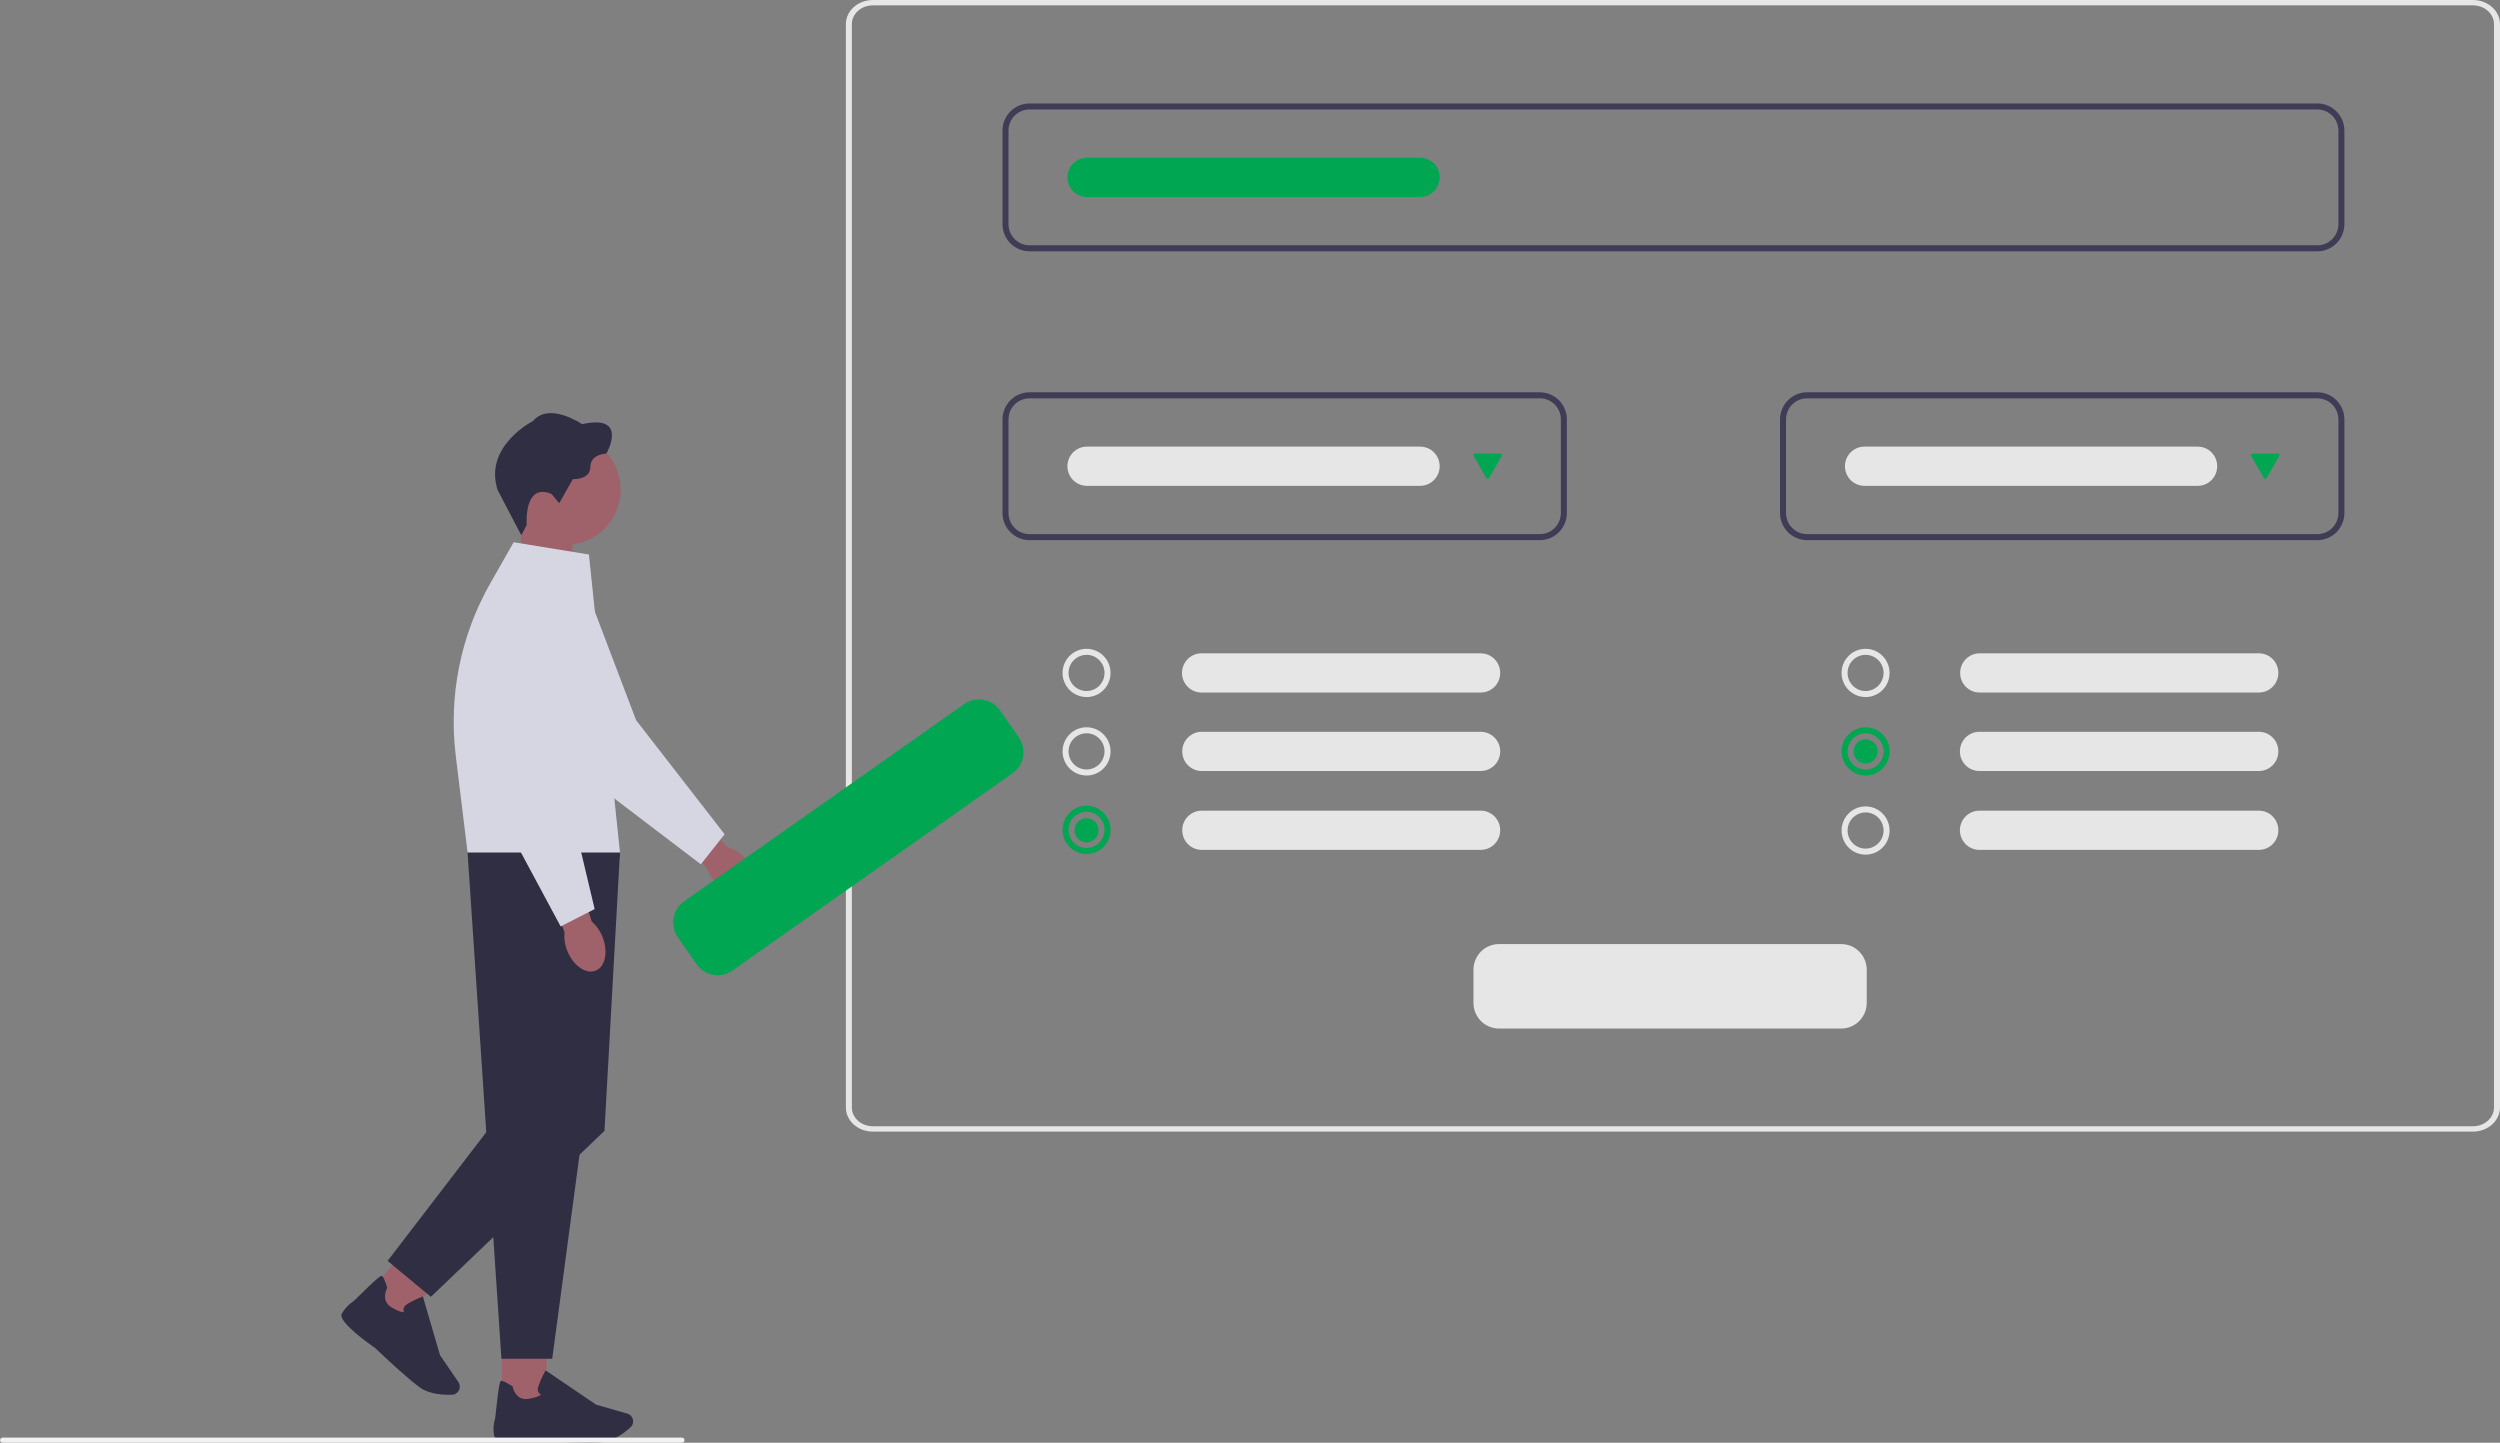 <svg width="227" height="131" viewBox="0 0 227 131" fill="none" xmlns="http://www.w3.org/2000/svg">
<rect x="0" y="0" width="227" height="131" fill="#808080" stroke="none"/>
<g clip-path="url(#clip0_585_3563)">
<path d="M67.487 77.756C67.074 77.349 66.567 77.051 66.012 76.886L61.951 72.434L59.809 74.499L64.162 78.794C64.347 79.342 64.665 79.835 65.087 80.229C66.129 81.23 67.51 81.487 68.173 80.804C68.836 80.12 68.531 78.757 67.492 77.758H67.488L67.487 77.756Z" fill="#9F616A"/>
<path d="M65.794 75.752L63.636 78.478L52.483 69.993L52.474 69.973L45.957 57.749C45.688 57.244 45.526 56.689 45.478 56.118C45.432 55.548 45.501 54.974 45.684 54.431C45.866 53.889 46.157 53.389 46.538 52.964C46.92 52.539 47.384 52.197 47.902 51.959C48.42 51.721 48.981 51.592 49.551 51.581C50.12 51.569 50.686 51.675 51.213 51.891C51.741 52.108 52.218 52.431 52.617 52.84C53.015 53.249 53.326 53.736 53.53 54.27L57.759 65.396L65.794 75.748L65.794 75.752Z" fill="#D6D6E3"/>
<path d="M47.429 47.475H51.975V54.725L46.962 53.069L47.429 47.475Z" fill="#9F616A"/>
<path d="M56.349 44.46C56.349 45.453 56.056 46.423 55.507 47.248C54.959 48.074 54.179 48.717 53.267 49.096C52.355 49.476 51.351 49.576 50.383 49.382C49.414 49.188 48.525 48.711 47.827 48.009C47.128 47.307 46.653 46.413 46.46 45.439C46.268 44.466 46.366 43.457 46.744 42.54C47.122 41.623 47.762 40.839 48.583 40.288C49.404 39.736 50.369 39.442 51.356 39.442C52.681 39.442 53.95 39.971 54.886 40.912C55.823 41.853 56.349 43.129 56.349 44.46Z" fill="#9F616A"/>
<path d="M47.822 47.67L47.334 48.6L45.184 44.493C43.89 40.507 48.411 38.218 48.411 38.218C49.886 36.472 52.852 38.515 52.852 38.515C57.128 37.56 55.064 41.183 55.064 41.183C55.064 41.183 53.605 41.216 53.605 42.401C53.605 43.586 52.016 43.505 52.016 43.505L50.772 45.695L50.084 44.854C47.527 43.766 47.822 47.67 47.822 47.67Z" fill="#2F2E43"/>
<path d="M49.621 121.765H45.587V127.518H49.621V121.765Z" fill="#9F616A"/>
<path d="M53.549 131C51.779 131 49.194 130.814 49.174 130.812C48.483 130.874 45.031 131.147 44.859 130.353C44.768 129.82 44.805 129.272 44.967 128.756C45.3 125.439 45.423 125.4 45.497 125.379C45.614 125.344 45.957 125.509 46.514 125.869L46.548 125.892L46.556 125.933C46.566 125.983 46.811 127.201 47.982 127.016C48.783 126.888 49.043 126.71 49.126 126.623C49.04 126.585 48.966 126.523 48.914 126.445C48.87 126.367 48.843 126.28 48.835 126.19C48.828 126.101 48.839 126.01 48.87 125.926C49.033 125.441 49.24 124.972 49.49 124.526L49.542 124.433L54.127 127.543L56.959 128.356C57.064 128.386 57.161 128.439 57.243 128.512C57.324 128.585 57.389 128.675 57.431 128.777C57.489 128.917 57.503 129.072 57.47 129.221C57.437 129.369 57.358 129.504 57.246 129.606C56.732 130.07 55.709 130.866 54.636 130.965C54.351 130.994 53.974 131.002 53.55 131.002L53.549 131Z" fill="#2F2E43"/>
<path d="M33.397 117.575L36.507 120.158L40.153 115.723L37.042 113.14L33.397 117.575Z" fill="#9F616A"/>
<path d="M37.321 125.351C35.956 124.216 34.082 122.417 34.068 122.404C33.496 122.01 30.662 120.009 31.033 119.286C31.301 118.816 31.677 118.417 32.13 118.124C34.49 115.779 34.607 115.829 34.678 115.86C34.792 115.909 34.952 116.253 35.153 116.888L35.164 116.927L35.145 116.964C35.117 117.01 34.536 118.108 35.555 118.712C36.255 119.127 36.567 119.156 36.686 119.142C36.644 119.058 36.626 118.962 36.636 118.868C36.652 118.779 36.686 118.695 36.737 118.621C36.788 118.548 36.854 118.486 36.931 118.44C37.364 118.17 37.821 117.942 38.297 117.758L38.395 117.719L39.955 123.051L41.621 125.493C41.683 125.584 41.724 125.687 41.74 125.796C41.757 125.904 41.749 126.015 41.718 126.12C41.673 126.266 41.585 126.394 41.466 126.487C41.346 126.581 41.2 126.634 41.049 126.641C40.359 126.67 39.067 126.627 38.178 126.018C37.943 125.855 37.647 125.621 37.319 125.35L37.321 125.351Z" fill="#2F2E43"/>
<path d="M56.291 77.397L50.142 123.376H45.529L42.455 77.397H56.293H56.291Z" fill="#2F2E43"/>
<path d="M44.378 102.512L35.194 114.489L39.124 117.752L54.885 102.684L56.293 77.397L53.474 79.93L44.378 102.512Z" fill="#2F2E43"/>
<path d="M53.474 50.35L56.292 77.397H42.455L41.382 68.619C40.721 63.198 41.821 57.707 44.518 52.965L46.64 49.235L53.474 50.35Z" fill="#D6D6E3"/>
<path d="M54.715 85.083C54.507 84.541 54.169 84.058 53.732 83.677L51.874 77.93L49.071 78.916L51.258 84.638C51.199 85.214 51.284 85.796 51.506 86.331C52.04 87.675 53.192 88.486 54.076 88.141C54.96 87.796 55.246 86.427 54.712 85.083H54.715Z" fill="#9F616A"/>
<path d="M53.996 82.541L50.908 84.121L44.264 71.749V71.728L43.38 57.888C43.343 57.316 43.424 56.742 43.617 56.203C43.809 55.663 44.11 55.169 44.5 54.751C44.89 54.333 45.362 54 45.885 53.772C46.408 53.544 46.972 53.427 47.543 53.427C48.113 53.427 48.677 53.544 49.2 53.772C49.724 54 50.195 54.333 50.585 54.751C50.975 55.169 51.276 55.663 51.469 56.203C51.662 56.742 51.742 57.316 51.706 57.888L50.96 69.772L53.995 82.543L53.996 82.541Z" fill="#D6D6E3"/>
<path d="M224.546 102.751H79.257C77.903 102.751 76.806 101.769 76.804 100.559V2.192C76.806 0.982 77.903 0.002 79.257 0H224.546C225.901 0 226.998 0.982 227 2.192V100.559C226.998 101.769 225.9 102.749 224.546 102.751ZM79.257 0.487C78.204 0.487 77.35 1.25 77.349 2.191V100.559C77.349 101.499 78.204 102.262 79.257 102.263H224.546C225.599 102.263 226.453 101.499 226.454 100.559V2.191C226.454 1.25 225.599 0.488 224.546 0.487H79.257Z" fill="#E6E6E6"/>
<path d="M210.419 22.819H93.479C92.829 22.818 92.205 22.558 91.745 22.095C91.285 21.633 91.027 21.006 91.026 20.352V11.858C91.027 11.205 91.285 10.578 91.745 10.115C92.205 9.653 92.829 9.393 93.479 9.392H210.419C211.069 9.393 211.693 9.653 212.153 10.115C212.613 10.578 212.871 11.205 212.872 11.858V20.352C212.871 21.006 212.613 21.633 212.153 22.095C211.693 22.558 211.069 22.818 210.419 22.819ZM93.479 9.94C92.973 9.941 92.488 10.143 92.131 10.503C91.773 10.862 91.572 11.35 91.571 11.858V20.352C91.572 20.861 91.773 21.348 92.131 21.708C92.488 22.068 92.973 22.27 93.479 22.27H210.419C210.925 22.27 211.41 22.068 211.767 21.708C212.125 21.348 212.326 20.861 212.327 20.352V11.858C212.326 11.35 212.125 10.862 211.767 10.503C211.41 10.143 210.925 9.941 210.419 9.94H93.479Z" fill="#3F3D56"/>
<path d="M139.819 49.047H93.479C92.829 49.046 92.205 48.786 91.745 48.323C91.285 47.861 91.027 47.234 91.026 46.581V38.086C91.027 37.433 91.285 36.806 91.745 36.343C92.205 35.881 92.829 35.621 93.479 35.62H139.819C140.469 35.621 141.093 35.881 141.553 36.343C142.013 36.806 142.272 37.433 142.272 38.086V46.581C142.272 47.234 142.013 47.861 141.553 48.323C141.093 48.786 140.469 49.046 139.819 49.047ZM93.479 36.168C92.973 36.169 92.488 36.371 92.131 36.731C91.773 37.09 91.572 37.578 91.571 38.086V46.581C91.572 47.089 91.773 47.577 92.131 47.936C92.488 48.296 92.973 48.498 93.479 48.498H139.819C140.325 48.498 140.81 48.296 141.168 47.936C141.525 47.577 141.727 47.089 141.727 46.581V38.086C141.727 37.578 141.525 37.09 141.168 36.731C140.81 36.371 140.325 36.169 139.819 36.168H93.479Z" fill="#3F3D56"/>
<path d="M210.419 49.047H164.079C163.429 49.046 162.805 48.786 162.345 48.323C161.885 47.861 161.627 47.234 161.626 46.581V38.086C161.627 37.433 161.885 36.806 162.345 36.343C162.805 35.881 163.429 35.621 164.079 35.62H210.419C211.07 35.621 211.693 35.881 212.153 36.343C212.613 36.806 212.872 37.433 212.872 38.086V46.581C212.872 47.234 212.613 47.861 212.153 48.323C211.693 48.786 211.07 49.046 210.419 49.047ZM164.079 36.168C163.573 36.169 163.088 36.371 162.731 36.731C162.373 37.09 162.172 37.578 162.171 38.086V46.581C162.172 47.089 162.373 47.577 162.731 47.936C163.088 48.296 163.573 48.498 164.079 48.498H210.419C210.925 48.498 211.41 48.296 211.768 47.936C212.125 47.577 212.327 47.089 212.327 46.581V38.086C212.327 37.578 212.125 37.09 211.768 36.731C211.41 36.371 210.925 36.169 210.419 36.168H164.079Z" fill="#3F3D56"/>
<path d="M167.182 93.392H136.107C135.493 93.392 134.904 93.146 134.469 92.71C134.035 92.273 133.791 91.681 133.79 91.063V88.049C133.791 87.432 134.035 86.84 134.469 86.403C134.904 85.967 135.493 85.721 136.107 85.721H167.182C167.796 85.721 168.385 85.967 168.819 86.403C169.254 86.84 169.498 87.432 169.499 88.049V91.063C169.498 91.681 169.254 92.273 168.819 92.71C168.385 93.146 167.796 93.392 167.182 93.392Z" fill="#E6E6E6"/>
<path d="M98.658 63.294C98.227 63.294 97.805 63.165 97.447 62.924C97.088 62.683 96.809 62.341 96.644 61.94C96.479 61.54 96.436 61.099 96.52 60.674C96.604 60.249 96.812 59.858 97.117 59.552C97.422 59.245 97.811 59.037 98.234 58.952C98.657 58.868 99.095 58.911 99.493 59.077C99.892 59.243 100.232 59.524 100.472 59.884C100.712 60.245 100.839 60.669 100.839 61.102C100.839 61.684 100.61 62.241 100.201 62.652C99.792 63.063 99.237 63.294 98.659 63.294H98.658ZM98.658 59.458C98.334 59.458 98.018 59.555 97.749 59.735C97.48 59.916 97.271 60.173 97.147 60.473C97.023 60.773 96.991 61.104 97.054 61.423C97.117 61.742 97.273 62.035 97.501 62.265C97.73 62.495 98.022 62.651 98.339 62.715C98.656 62.778 98.985 62.745 99.284 62.621C99.583 62.497 99.838 62.286 100.018 62.016C100.197 61.745 100.293 61.427 100.293 61.102C100.293 60.666 100.121 60.248 99.814 59.94C99.508 59.631 99.092 59.458 98.658 59.458Z" fill="#E6E6E6"/>
<path d="M98.658 70.418C98.227 70.418 97.805 70.29 97.447 70.049C97.088 69.808 96.809 69.465 96.644 69.065C96.479 68.664 96.436 68.223 96.52 67.798C96.604 67.373 96.812 66.983 97.117 66.676C97.422 66.37 97.811 66.161 98.234 66.076C98.657 65.992 99.095 66.035 99.493 66.201C99.892 66.367 100.232 66.648 100.472 67.009C100.712 67.369 100.839 67.793 100.839 68.226C100.839 68.808 100.61 69.365 100.201 69.776C99.792 70.188 99.237 70.418 98.659 70.418H98.658ZM98.658 66.582C98.334 66.582 98.018 66.679 97.749 66.859C97.48 67.04 97.271 67.297 97.147 67.597C97.023 67.898 96.991 68.228 97.054 68.547C97.117 68.866 97.273 69.159 97.501 69.389C97.73 69.619 98.022 69.775 98.339 69.839C98.656 69.902 98.985 69.87 99.284 69.745C99.583 69.621 99.838 69.41 100.018 69.14C100.197 68.869 100.293 68.552 100.293 68.226C100.293 67.79 100.121 67.372 99.814 67.064C99.508 66.756 99.092 66.582 98.658 66.582Z" fill="#E6E6E6"/>
<path d="M98.658 77.542C98.227 77.542 97.805 77.413 97.447 77.172C97.088 76.931 96.809 76.589 96.644 76.189C96.479 75.788 96.436 75.347 96.52 74.922C96.604 74.497 96.812 74.106 97.117 73.8C97.422 73.493 97.811 73.285 98.234 73.2C98.657 73.116 99.095 73.159 99.493 73.325C99.892 73.491 100.232 73.772 100.472 74.132C100.712 74.493 100.839 74.917 100.839 75.35C100.839 75.932 100.61 76.489 100.201 76.9C99.792 77.311 99.237 77.542 98.659 77.542H98.658ZM98.658 73.706C98.334 73.706 98.018 73.803 97.749 73.983C97.48 74.164 97.271 74.421 97.147 74.721C97.023 75.022 96.991 75.352 97.054 75.671C97.117 75.99 97.273 76.283 97.501 76.513C97.73 76.743 98.022 76.899 98.339 76.963C98.656 77.026 98.985 76.993 99.284 76.869C99.583 76.745 99.838 76.534 100.018 76.264C100.197 75.993 100.293 75.675 100.293 75.35C100.293 74.914 100.121 74.496 99.814 74.188C99.508 73.879 99.092 73.706 98.658 73.706Z" fill="#00A651"/>
<path d="M109.096 59.321C108.626 59.321 108.175 59.509 107.843 59.843C107.511 60.177 107.324 60.63 107.324 61.102C107.324 61.575 107.511 62.028 107.843 62.362C108.175 62.696 108.626 62.883 109.096 62.883H134.447C134.917 62.883 135.367 62.696 135.7 62.362C136.032 62.028 136.218 61.575 136.218 61.102C136.218 60.63 136.032 60.177 135.7 59.843C135.367 59.509 134.917 59.321 134.447 59.321H109.096Z" fill="#E6E6E6"/>
<path d="M109.096 66.445C108.63 66.451 108.185 66.641 107.858 66.975C107.53 67.308 107.347 67.758 107.347 68.226C107.347 68.695 107.53 69.144 107.858 69.478C108.185 69.811 108.63 70.001 109.096 70.007H134.447C134.917 70.007 135.367 69.82 135.7 69.486C136.032 69.152 136.219 68.699 136.219 68.226C136.219 67.754 136.032 67.301 135.7 66.967C135.367 66.633 134.917 66.445 134.447 66.445H109.096Z" fill="#E6E6E6"/>
<path d="M109.096 73.607C108.63 73.613 108.185 73.803 107.858 74.136C107.53 74.47 107.347 74.919 107.347 75.388C107.347 75.856 107.53 76.306 107.858 76.639C108.185 76.972 108.63 77.163 109.096 77.169H134.447C134.917 77.169 135.367 76.981 135.7 76.647C136.032 76.313 136.219 75.86 136.219 75.388C136.219 74.915 136.032 74.462 135.7 74.128C135.367 73.794 134.917 73.607 134.447 73.607H109.096Z" fill="#E6E6E6"/>
<path d="M169.394 63.294C168.963 63.294 168.541 63.166 168.183 62.925C167.824 62.684 167.544 62.342 167.379 61.941C167.214 61.541 167.171 61.1 167.255 60.675C167.339 60.249 167.547 59.859 167.852 59.552C168.157 59.246 168.546 59.037 168.969 58.952C169.392 58.868 169.83 58.911 170.229 59.077C170.627 59.243 170.968 59.524 171.207 59.884C171.447 60.245 171.575 60.669 171.575 61.102C171.575 61.684 171.345 62.241 170.936 62.652C170.527 63.063 169.972 63.294 169.394 63.294ZM169.394 59.458C169.071 59.458 168.754 59.555 168.485 59.735C168.216 59.916 168.007 60.173 167.883 60.473C167.759 60.773 167.727 61.104 167.79 61.423C167.853 61.742 168.009 62.035 168.238 62.265C168.466 62.495 168.758 62.651 169.075 62.715C169.392 62.778 169.721 62.745 170.02 62.621C170.319 62.497 170.574 62.286 170.754 62.016C170.934 61.745 171.03 61.427 171.03 61.102C171.03 60.886 170.987 60.672 170.905 60.473C170.823 60.274 170.702 60.092 170.551 59.94C170.399 59.787 170.218 59.666 170.02 59.583C169.822 59.501 169.609 59.458 169.394 59.458Z" fill="#E6E6E6"/>
<path d="M169.394 70.418C168.963 70.418 168.541 70.29 168.183 70.049C167.824 69.808 167.544 69.466 167.379 69.065C167.214 68.665 167.171 68.224 167.255 67.799C167.339 67.374 167.547 66.983 167.852 66.677C168.157 66.37 168.546 66.161 168.969 66.076C169.392 65.992 169.83 66.035 170.229 66.201C170.627 66.367 170.968 66.648 171.207 67.009C171.447 67.369 171.575 67.793 171.575 68.226C171.575 68.808 171.345 69.365 170.936 69.776C170.527 70.188 169.972 70.418 169.394 70.418ZM169.394 66.582C169.071 66.582 168.754 66.679 168.485 66.859C168.216 67.04 168.007 67.297 167.883 67.597C167.759 67.898 167.727 68.228 167.79 68.547C167.853 68.866 168.009 69.159 168.238 69.389C168.466 69.619 168.758 69.775 169.075 69.839C169.392 69.902 169.721 69.87 170.02 69.745C170.319 69.621 170.574 69.41 170.754 69.14C170.934 68.869 171.03 68.552 171.03 68.226C171.03 68.011 170.987 67.797 170.905 67.597C170.823 67.398 170.702 67.217 170.551 67.064C170.399 66.911 170.218 66.79 170.02 66.708C169.822 66.625 169.609 66.582 169.394 66.582Z" fill="#00A651"/>
<path d="M169.394 77.603C168.963 77.603 168.541 77.475 168.183 77.234C167.824 76.993 167.544 76.651 167.379 76.25C167.214 75.85 167.171 75.409 167.255 74.984C167.339 74.559 167.547 74.168 167.852 73.862C168.157 73.555 168.546 73.346 168.969 73.262C169.392 73.177 169.83 73.22 170.229 73.386C170.627 73.552 170.968 73.833 171.207 74.194C171.447 74.554 171.575 74.978 171.575 75.412C171.575 75.993 171.345 76.55 170.936 76.962C170.527 77.373 169.972 77.603 169.394 77.603ZM169.394 73.767C169.071 73.767 168.754 73.864 168.485 74.045C168.216 74.225 168.007 74.482 167.883 74.782C167.759 75.083 167.727 75.413 167.79 75.732C167.853 76.051 168.009 76.344 168.238 76.574C168.466 76.804 168.758 76.96 169.075 77.024C169.392 77.087 169.721 77.055 170.02 76.93C170.319 76.806 170.574 76.595 170.754 76.325C170.934 76.055 171.03 75.737 171.03 75.412C171.03 75.196 170.987 74.982 170.905 74.782C170.823 74.583 170.702 74.402 170.551 74.249C170.399 74.096 170.218 73.975 170.02 73.893C169.822 73.81 169.609 73.767 169.394 73.767Z" fill="#E6E6E6"/>
<path d="M179.753 59.321C179.283 59.321 178.832 59.509 178.5 59.843C178.168 60.177 177.981 60.63 177.981 61.102C177.981 61.575 178.168 62.028 178.5 62.362C178.832 62.696 179.283 62.883 179.753 62.883H205.103C205.573 62.883 206.024 62.696 206.356 62.362C206.689 62.028 206.875 61.575 206.875 61.102C206.875 60.63 206.689 60.177 206.356 59.843C206.024 59.509 205.573 59.321 205.103 59.321H179.753Z" fill="#E6E6E6"/>
<path d="M179.753 66.445C179.518 66.442 179.285 66.486 179.068 66.575C178.85 66.663 178.652 66.793 178.485 66.959C178.319 67.125 178.186 67.322 178.096 67.54C178.005 67.757 177.958 67.991 177.958 68.227C177.958 68.462 178.005 68.696 178.096 68.913C178.186 69.131 178.319 69.328 178.485 69.494C178.652 69.66 178.85 69.79 179.068 69.878C179.285 69.967 179.518 70.01 179.753 70.007H205.103C205.573 70.007 206.024 69.82 206.356 69.486C206.689 69.152 206.875 68.699 206.875 68.227C206.875 67.754 206.689 67.301 206.356 66.967C206.024 66.633 205.573 66.445 205.103 66.445H179.753Z" fill="#E6E6E6"/>
<path d="M179.753 73.607C179.518 73.604 179.285 73.648 179.068 73.736C178.85 73.824 178.652 73.955 178.485 74.12C178.319 74.286 178.186 74.484 178.096 74.701C178.005 74.919 177.958 75.152 177.958 75.388C177.958 75.624 178.005 75.857 178.096 76.075C178.186 76.292 178.319 76.49 178.485 76.655C178.652 76.821 178.85 76.952 179.068 77.04C179.285 77.128 179.518 77.172 179.753 77.169H205.103C205.573 77.169 206.024 76.981 206.356 76.647C206.689 76.313 206.875 75.86 206.875 75.388C206.875 74.915 206.689 74.463 206.356 74.129C206.024 73.794 205.573 73.607 205.103 73.607H179.753Z" fill="#E6E6E6"/>
<path d="M98.693 40.552C98.223 40.552 97.772 40.74 97.44 41.074C97.108 41.408 96.921 41.861 96.921 42.333C96.921 42.806 97.108 43.259 97.44 43.593C97.772 43.927 98.223 44.114 98.693 44.114H128.95C129.42 44.114 129.87 43.927 130.203 43.593C130.535 43.259 130.722 42.806 130.722 42.333C130.722 41.861 130.535 41.408 130.203 41.074C129.87 40.74 129.42 40.552 128.95 40.552H98.693Z" fill="#E6E6E6"/>
<path d="M98.693 14.324C98.223 14.324 97.772 14.512 97.44 14.846C97.108 15.18 96.921 15.633 96.921 16.105C96.921 16.578 97.108 17.031 97.44 17.365C97.772 17.699 98.223 17.886 98.693 17.886H128.95C129.42 17.886 129.87 17.699 130.203 17.365C130.535 17.031 130.722 16.578 130.722 16.105C130.722 15.633 130.535 15.18 130.203 14.846C129.87 14.512 129.42 14.324 128.95 14.324H98.693Z" fill="#00A651"/>
<path d="M133.926 41.189C133.902 41.189 133.878 41.196 133.858 41.208C133.837 41.219 133.82 41.237 133.808 41.258C133.796 41.279 133.79 41.302 133.79 41.326C133.79 41.35 133.796 41.374 133.808 41.395L134.965 43.409C134.977 43.43 134.994 43.447 135.015 43.459C135.036 43.471 135.059 43.477 135.083 43.477C135.107 43.477 135.13 43.471 135.151 43.459C135.172 43.447 135.189 43.43 135.201 43.409L136.358 41.395C136.37 41.374 136.376 41.35 136.376 41.326C136.376 41.302 136.37 41.279 136.358 41.258C136.346 41.237 136.329 41.219 136.308 41.208C136.287 41.196 136.264 41.189 136.24 41.189H133.926Z" fill="#00A651"/>
<path d="M169.293 40.552C168.823 40.552 168.372 40.74 168.04 41.074C167.708 41.408 167.521 41.861 167.521 42.333C167.521 42.806 167.708 43.259 168.04 43.593C168.372 43.927 168.823 44.114 169.293 44.114H199.55C200.02 44.114 200.471 43.927 200.803 43.593C201.135 43.259 201.322 42.806 201.322 42.333C201.322 41.861 201.135 41.408 200.803 41.074C200.471 40.74 200.02 40.552 199.55 40.552H169.293Z" fill="#E6E6E6"/>
<path d="M204.526 41.189C204.502 41.189 204.479 41.196 204.458 41.208C204.437 41.219 204.42 41.237 204.408 41.258C204.396 41.279 204.39 41.302 204.39 41.326C204.39 41.35 204.396 41.374 204.408 41.395L205.565 43.409C205.577 43.43 205.594 43.447 205.615 43.459C205.636 43.471 205.659 43.477 205.683 43.477C205.707 43.477 205.731 43.471 205.751 43.459C205.772 43.447 205.789 43.43 205.801 43.409L206.958 41.395C206.97 41.374 206.976 41.35 206.976 41.326C206.976 41.302 206.97 41.279 206.958 41.258C206.946 41.237 206.929 41.219 206.908 41.208C206.888 41.196 206.864 41.189 206.84 41.189H204.526Z" fill="#00A651"/>
<path d="M169.395 69.323C169.997 69.323 170.485 68.832 170.485 68.227C170.485 67.621 169.997 67.131 169.395 67.131C168.792 67.131 168.304 67.621 168.304 68.227C168.304 68.832 168.792 69.323 169.395 69.323Z" fill="#00A651"/>
<path d="M98.659 76.484C99.261 76.484 99.749 75.993 99.749 75.388C99.749 74.783 99.261 74.292 98.659 74.292C98.056 74.292 97.568 74.783 97.568 75.388C97.568 75.993 98.056 76.484 98.659 76.484Z" fill="#00A651"/>
<path d="M61.934 130.998H0.229C0.17 130.996 0.113 130.971 0.072 130.928C0.031 130.885 0.008 130.828 0.008 130.768C0.008 130.708 0.031 130.651 0.072 130.608C0.113 130.565 0.17 130.539 0.229 130.537H61.934C61.993 130.539 62.05 130.565 62.091 130.608C62.132 130.651 62.155 130.708 62.155 130.768C62.155 130.828 62.132 130.885 62.091 130.928C62.05 130.971 61.993 130.996 61.934 130.998Z" fill="#F2F2F2"/>
<path d="M91.941 70.205L66.49 88.135C65.987 88.488 65.364 88.627 64.759 88.52C64.154 88.413 63.616 88.069 63.263 87.564L61.542 85.095C61.19 84.589 61.052 83.963 61.158 83.355C61.265 82.747 61.607 82.206 62.109 81.851L87.56 63.922C88.063 63.568 88.686 63.429 89.291 63.536C89.896 63.643 90.434 63.987 90.787 64.492L92.508 66.961C92.86 67.467 92.998 68.093 92.892 68.701C92.785 69.309 92.444 69.85 91.941 70.205Z" fill="#00A651"/>
</g>
<defs>
<clipPath id="clip0_585_3563">
<rect width="227" height="131" fill="white"/>
</clipPath>
</defs>
</svg>
